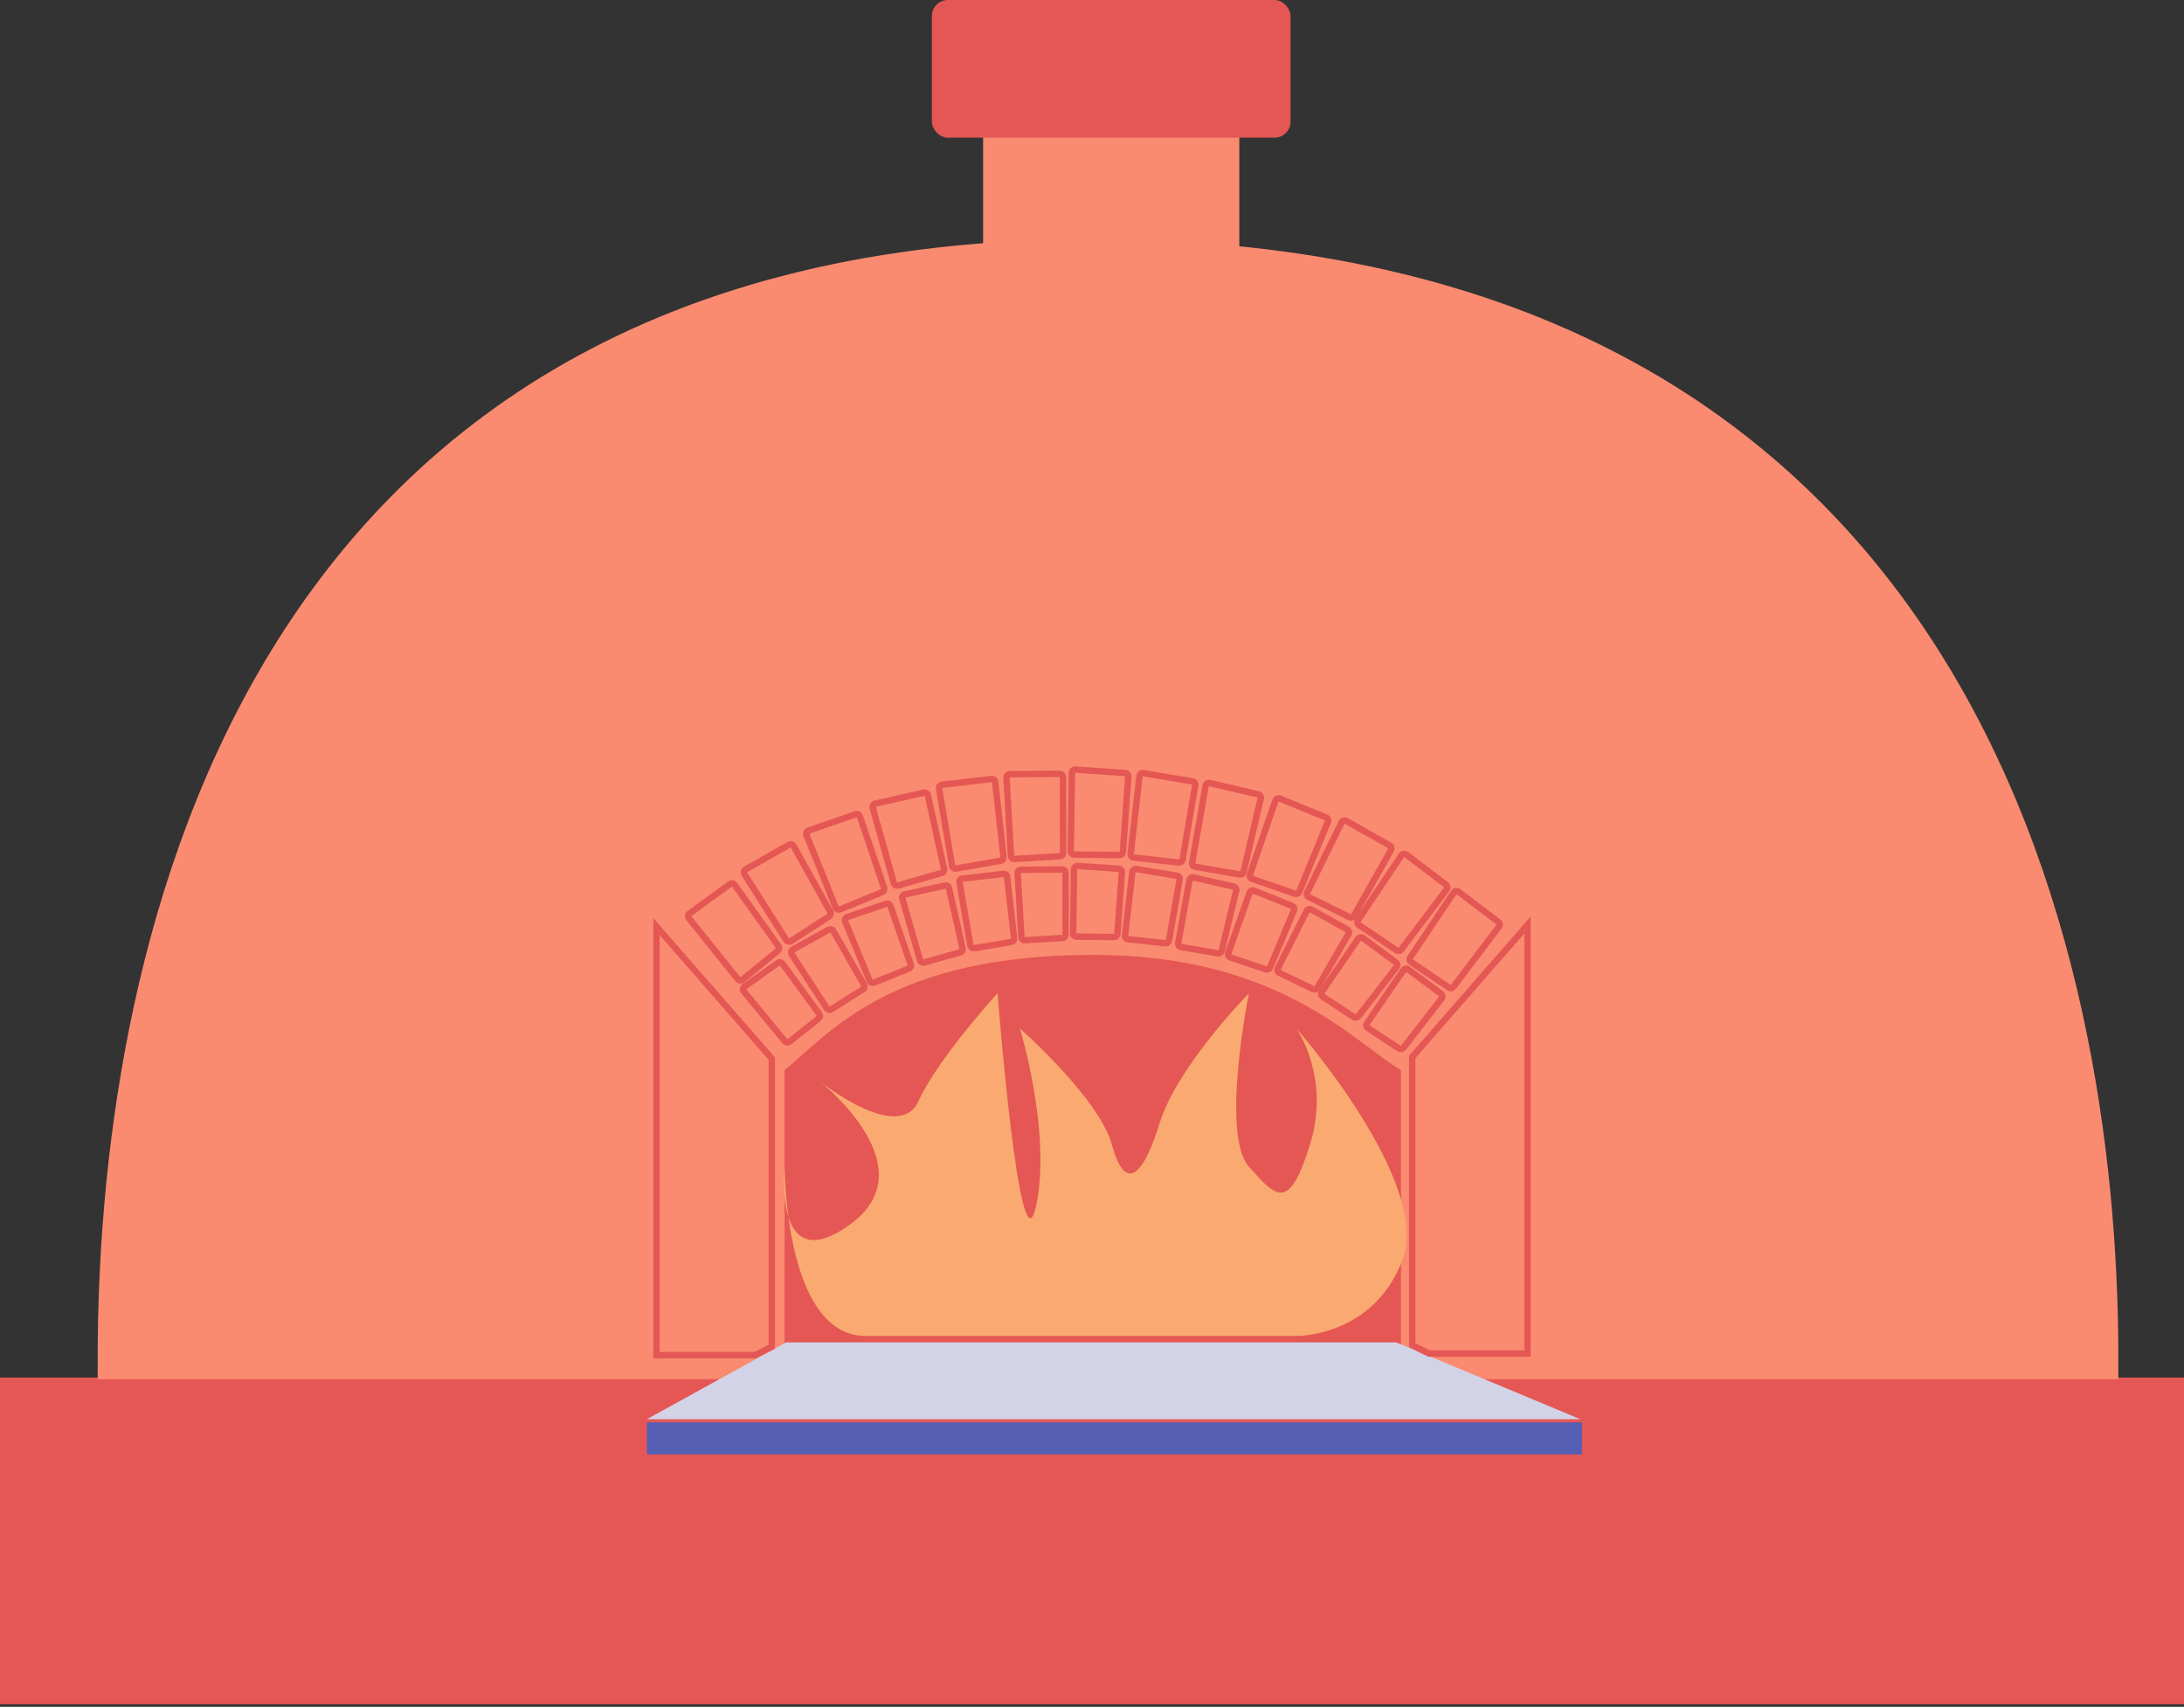 <?xml version="1.0" encoding="UTF-8"?> <svg xmlns="http://www.w3.org/2000/svg" width="682" height="533" viewBox="0 0 682 533" fill="none"><rect x="0" y="0" width="682" height="533" fill="#333333" stroke="none"/><rect y="430.183" width="682" height="102" fill="#E45754"></rect><path d="M341.021 81.183C72.147 81.183 37 310.349 37 424.183H655C655 296.869 609.895 81.183 341.021 81.183Z" fill="#FFFCF6"></path><path d="M341.021 81.183C72.147 81.183 37 310.349 37 424.183H655C655 296.869 609.895 81.183 341.021 81.183Z" fill="#FA8B70"></path><path d="M341.021 81.183C72.147 81.183 37 310.349 37 424.183H655C655 296.869 609.895 81.183 341.021 81.183Z" stroke="#FA8B70" stroke-width="13"></path><path d="M382.5 37.5V89.755C379.166 91.359 374.263 92.742 368.209 93.746C360.919 94.955 352.474 95.537 344.209 95.498C335.934 95.459 327.989 94.798 321.686 93.586C318.53 92.979 315.896 92.255 313.882 91.456C312.835 91.04 312.06 90.644 311.5 90.3V37.5H382.5Z" fill="#FFFCF6"></path><path d="M382.5 37.5V89.755C379.166 91.359 374.263 92.742 368.209 93.746C360.919 94.955 352.474 95.537 344.209 95.498C335.934 95.459 327.989 94.798 321.686 93.586C318.53 92.979 315.896 92.255 313.882 91.456C312.835 91.04 312.06 90.644 311.5 90.3V37.5H382.5Z" fill="#FA8B70"></path><path d="M382.5 37.5V89.755C379.166 91.359 374.263 92.742 368.209 93.746C360.919 94.955 352.474 95.537 344.209 95.498C335.934 95.459 327.989 94.798 321.686 93.586C318.53 92.979 315.896 92.255 313.882 91.456C312.835 91.04 312.06 90.644 311.5 90.3V37.5H382.5Z" stroke="#FA8B70" stroke-width="9"></path><path d="M437.5 429.683H245V334.183C259.5 322.183 278.5 298.183 341.5 298.183C400 298.183 423.333 326.016 437.5 334.183V429.683Z" fill="#E45754"></path><rect x="291" width="112" height="43" rx="5" fill="#E45754"></rect><path d="M436 419.183H245.5L202 443.183H493.5L436 419.183Z" fill="#D3D3E7"></path><rect x="202" y="444.183" width="292" height="10" fill="#555FB4"></rect><path d="M270.284 417.183H339.064H404.832C404.832 417.183 428.947 417.559 437.983 393.313C447.02 369.066 404.832 321.183 404.832 321.183C404.832 321.183 415.614 336.361 409.087 357.375C402.561 378.388 398.662 374.106 389.995 364.328C381.066 354.253 389.995 310.183 389.995 310.183C389.995 310.183 367.654 332.907 362.132 350.687C356.609 368.468 351.184 371.923 347.168 357.375C343.151 342.827 318.5 321.183 318.5 321.183C318.5 321.183 328.521 354.142 323.5 376.772C318.48 399.402 311.5 310.183 311.5 310.183C311.5 310.183 292.988 330.36 286.796 343.867C280.785 356.98 257.422 338.806 256.062 337.732C257.659 339.006 289.393 364.774 265.64 382.23C253.463 391.179 248.302 386.708 246.186 379.998C245 371.205 245 364.328 245 364.328C245 364.328 244.069 373.284 246.186 379.998C248.29 395.581 254.12 417.183 270.284 417.183Z" fill="#FAAA70"></path><path d="M247.551 296.543L258.827 290.292C259.311 290.024 259.928 290.197 260.202 290.678L269.844 307.599C270.106 308.059 269.961 308.638 269.514 308.92L259.582 315.175C259.114 315.469 258.49 315.331 258.189 314.867L247.203 297.942C246.89 297.46 247.049 296.821 247.551 296.543Z" fill="#FA8B70" stroke="#E45754" stroke-width="2"></path><path d="M232.429 308.12L242.918 300.674C243.369 300.353 244.002 300.456 244.328 300.903L255.842 316.664C256.154 317.091 256.076 317.682 255.663 318.012L246.51 325.314C246.078 325.658 245.442 325.591 245.091 325.164L232.24 309.546C231.875 309.103 231.962 308.452 232.429 308.12Z" fill="#FA8B70" stroke="#E45754" stroke-width="2"></path><path d="M264.504 286.386L276.754 282.236C277.279 282.059 277.852 282.34 278.034 282.863L284.397 301.21C284.57 301.71 284.322 302.254 283.831 302.451L272.903 306.845C272.39 307.051 271.803 306.803 271.592 306.292L263.908 287.701C263.689 287.171 263.961 286.57 264.504 286.386Z" fill="#FA8B70" stroke="#E45754" stroke-width="2"></path><path d="M282.496 279.32L295.14 276.523C295.681 276.404 296.219 276.746 296.341 277.286L300.601 296.207C300.717 296.724 300.41 297.239 299.901 297.381L288.542 300.564C288.01 300.713 287.455 300.403 287.302 299.871L281.757 280.564C281.598 280.012 281.936 279.444 282.496 279.32Z" fill="#FA8B70" stroke="#E45754" stroke-width="2"></path><path d="M300.495 274.361L313.373 272.9C313.923 272.838 314.421 273.235 314.483 273.785L316.668 293.043C316.728 293.569 316.366 294.049 315.844 294.138L304.204 296.115C303.66 296.208 303.142 295.842 303.048 295.297L299.626 275.521C299.529 274.955 299.925 274.426 300.495 274.361Z" fill="#FA8B70" stroke="#E45754" stroke-width="2"></path><path d="M318.765 271.599L331.727 271.531C332.281 271.528 332.731 271.976 332.732 272.53L332.758 291.908C332.759 292.437 332.346 292.875 331.818 292.907L320.027 293.623C319.476 293.657 319.002 293.237 318.969 292.686L317.772 272.659C317.738 272.087 318.191 271.603 318.765 271.599Z" fill="#FA8B70" stroke="#E45754" stroke-width="2"></path><path d="M336.478 270.421L349.41 271.284C349.962 271.321 350.378 271.8 350.338 272.352L348.92 291.682C348.881 292.209 348.437 292.616 347.908 292.61L336.097 292.478C335.544 292.471 335.103 292.019 335.111 291.466L335.409 271.407C335.417 270.833 335.906 270.383 336.478 270.421Z" fill="#FA8B70" stroke="#E45754" stroke-width="2"></path><path d="M354.773 271.371L367.555 273.473C368.101 273.563 368.467 274.079 368.372 274.624L365.034 293.727C364.943 294.249 364.46 294.611 363.934 294.555L352.194 293.287C351.645 293.228 351.251 292.734 351.314 292.185L353.61 272.248C353.676 271.679 354.207 271.278 354.773 271.371Z" fill="#FA8B70" stroke="#E45754" stroke-width="2"></path><path d="M372.662 273.999L385.285 276.87C385.825 276.993 386.158 277.53 386.029 278.069L381.499 296.935C381.375 297.45 380.871 297.783 380.349 297.694L368.713 295.719C368.168 295.626 367.806 295.111 367.903 294.567L371.446 274.804C371.548 274.24 372.103 273.872 372.662 273.999Z" fill="#FA8B70" stroke="#E45754" stroke-width="2"></path><path d="M391.562 278.12L403.553 282.92C404.067 283.126 404.311 283.708 404.096 284.219L396.571 302.149C396.366 302.637 395.814 302.886 395.312 302.717L384.151 298.955C383.627 298.778 383.352 298.212 383.536 297.691L390.23 278.723C390.421 278.182 391.03 277.907 391.562 278.12Z" fill="#FA8B70" stroke="#E45754" stroke-width="2"></path><path d="M409.457 284.017L420.735 290.25C421.22 290.518 421.388 291.126 421.111 291.605L411.356 308.476C411.091 308.935 410.512 309.113 410.035 308.883L399.448 303.781C398.95 303.541 398.748 302.946 398.996 302.453L408.059 284.449C408.317 283.937 408.955 283.74 409.457 284.017Z" fill="#FA8B70" stroke="#E45754" stroke-width="2"></path><path d="M425.591 292.898L435.912 300.549C436.357 300.878 436.443 301.502 436.104 301.94L424.139 317.391C423.815 317.81 423.217 317.909 422.774 317.618L412.985 311.18C412.522 310.876 412.4 310.259 412.713 309.804L424.146 293.139C424.47 292.667 425.13 292.557 425.591 292.898Z" fill="#FA8B70" stroke="#E45754" stroke-width="2"></path><path d="M439.705 302.702L450.027 310.352C450.471 310.681 450.557 311.305 450.218 311.743L438.254 327.194C437.93 327.613 437.331 327.712 436.888 327.421L427.099 320.983C426.636 320.679 426.515 320.062 426.827 319.607L438.26 302.942C438.584 302.47 439.244 302.36 439.705 302.702Z" fill="#FA8B70" stroke="#E45754" stroke-width="2"></path><path d="M232.791 271.512L246.433 263.768C246.914 263.495 247.525 263.666 247.794 264.15L259.292 284.816C259.549 285.278 259.403 285.862 258.958 286.149L246.927 293.909C246.462 294.209 245.844 294.073 245.547 293.606L232.439 272.924C232.132 272.44 232.293 271.795 232.791 271.512Z" fill="#FA8B70" stroke="#E45754" stroke-width="2"></path><path d="M215.29 285.283L227.988 276.052C228.436 275.727 229.061 275.829 229.382 276.279L243.106 295.518C243.414 295.949 243.334 296.546 242.924 296.881L231.829 305.947C231.4 306.297 230.771 306.231 230.424 305.8L215.098 286.726C214.761 286.307 214.818 285.702 215.209 285.35L215.29 285.283Z" fill="#FA8B70" stroke="#E45754" stroke-width="2"></path><path d="M252.424 259.395L267.228 254.259C267.751 254.078 268.321 254.357 268.498 254.881L276.091 277.303C276.26 277.804 276.011 278.351 275.522 278.553L262.299 283.997C261.787 284.207 261.203 283.962 260.996 283.449L251.821 260.719C251.607 260.188 251.882 259.583 252.424 259.395Z" fill="#FA8B70" stroke="#E45754" stroke-width="2"></path><path d="M273.26 250.976L288.535 247.516C289.075 247.393 289.61 247.734 289.729 248.274L294.813 271.404C294.927 271.921 294.619 272.438 294.11 272.584L280.373 276.526C279.841 276.679 279.287 276.37 279.137 275.838L272.515 252.225C272.36 251.673 272.701 251.103 273.26 250.976Z" fill="#FA8B70" stroke="#E45754" stroke-width="2"></path><path d="M294.108 245.057L309.661 243.251C310.211 243.187 310.707 243.583 310.768 244.133L313.376 267.679C313.434 268.204 313.073 268.685 312.552 268.775L298.478 271.226C297.932 271.321 297.414 270.954 297.322 270.408L293.236 246.219C293.146 245.689 293.491 245.19 294.003 245.075L294.108 245.057Z" fill="#FA8B70" stroke="#E45754" stroke-width="2"></path><path d="M315.272 241.746L330.926 241.661C331.48 241.658 331.93 242.106 331.931 242.66L331.962 266.353C331.962 266.882 331.552 267.319 331.024 267.352L316.769 268.239C316.216 268.273 315.741 267.853 315.709 267.3L314.278 242.805C314.245 242.232 314.699 241.749 315.272 241.746Z" fill="#FA8B70" stroke="#E45754" stroke-width="2"></path><path d="M335.789 240.325L351.407 241.392C351.959 241.43 352.376 241.91 352.336 242.462L350.643 266.095C350.605 266.622 350.163 267.03 349.634 267.023L335.354 266.859C334.8 266.852 334.357 266.397 334.365 265.844L334.721 241.308C334.729 240.735 335.217 240.286 335.789 240.325Z" fill="#FA8B70" stroke="#E45754" stroke-width="2"></path><path d="M356.985 241.42L372.423 244.02C372.968 244.112 373.336 244.63 373.243 245.176L369.259 268.53C369.17 269.051 368.691 269.413 368.165 269.355L353.969 267.785C353.419 267.724 353.022 267.228 353.084 266.678L355.826 242.293C355.89 241.724 356.419 241.325 356.985 241.42Z" fill="#FA8B70" stroke="#E45754" stroke-width="2"></path><path d="M377.704 244.518L392.953 248.069C393.493 248.195 393.828 248.735 393.702 249.274L388.294 272.337C388.174 272.852 387.673 273.184 387.152 273.093L373.079 270.646C372.534 270.552 372.168 270.031 372.263 269.486L376.494 245.318C376.593 244.753 377.146 244.387 377.704 244.518Z" fill="#FA8B70" stroke="#E45754" stroke-width="2"></path><path d="M399.619 249.361L414.114 255.303C414.626 255.513 414.872 256.1 414.662 256.612L405.684 278.52C405.484 279.009 404.937 279.256 404.437 279.084L390.928 274.421C390.405 274.24 390.127 273.669 390.307 273.146L398.298 249.958C398.473 249.45 399.014 249.179 399.518 249.326L399.619 249.361Z" fill="#FA8B70" stroke="#E45754" stroke-width="2"></path><path d="M420.365 256.321L434.008 264.044C434.489 264.316 434.66 264.93 434.388 265.412L422.754 286.016C422.494 286.477 421.921 286.654 421.447 286.42L408.624 280.091C408.128 279.846 407.922 279.244 408.167 278.747L418.981 256.749C419.234 256.234 419.866 256.039 420.365 256.321Z" fill="#FA8B70" stroke="#E45754" stroke-width="2"></path><path d="M439.077 266.821L451.574 276.307C452.015 276.642 452.102 277.273 451.768 277.714L437.507 296.573C437.188 296.995 436.597 297.094 436.158 296.798L424.289 288.804C423.83 288.495 423.707 287.871 424.015 287.411L437.649 267.061C437.948 266.614 438.54 266.49 438.989 266.762L439.077 266.821Z" fill="#FA8B70" stroke="#E45754" stroke-width="2"></path><path d="M455.413 278.441L467.91 287.927C468.351 288.262 468.438 288.893 468.104 289.334L453.844 308.193C453.525 308.615 452.934 308.714 452.495 308.418L440.625 300.424C440.166 300.115 440.043 299.491 440.351 299.031L453.986 278.681C454.285 278.234 454.876 278.11 455.326 278.382L455.413 278.441Z" fill="#FA8B70" stroke="#E45754" stroke-width="2"></path><path d="M241 330.558V420.565L235.764 423.183H205V289.347L241 330.558Z" fill="#FA8B70" stroke="#E45754" stroke-width="2"></path><path d="M441 330.058V420.065L446.236 422.683H477V288.847L441 330.058Z" fill="#FA8B70" stroke="#E45754" stroke-width="2"></path></svg> 